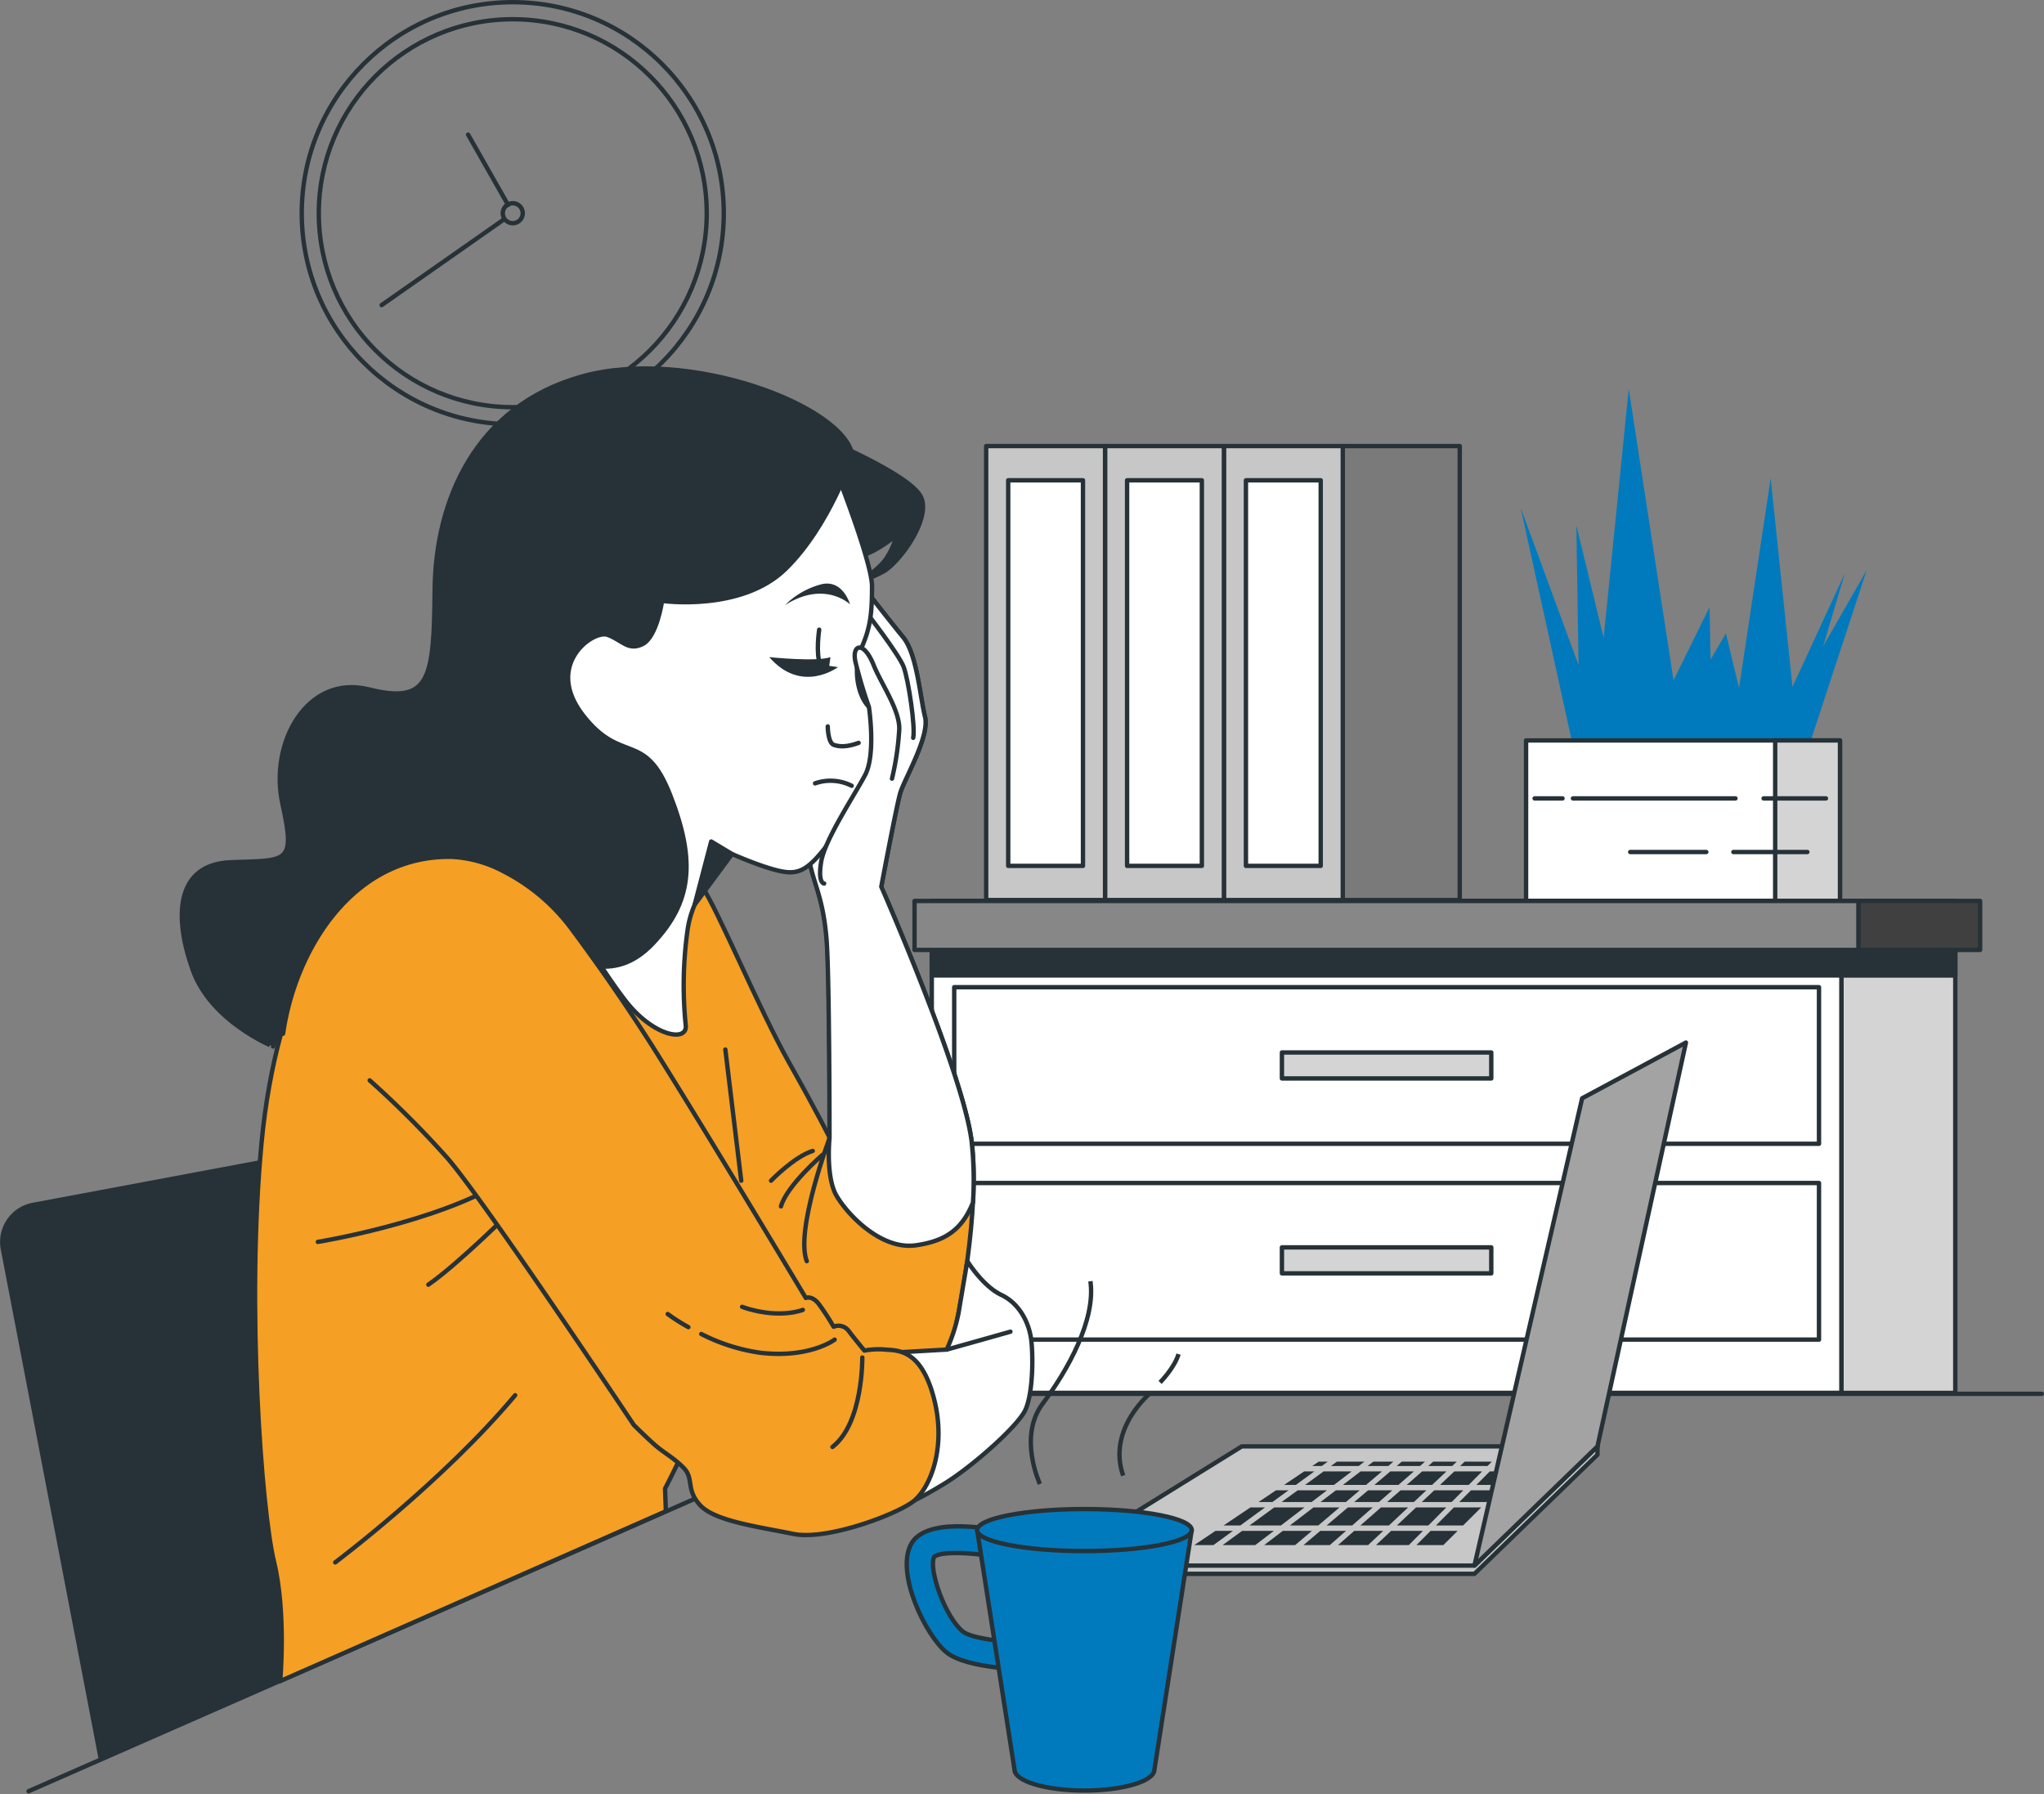 <svg xmlns="http://www.w3.org/2000/svg" width="467.471" height="410.279" viewBox="0 0 467.471 410.279"><rect x="0" y="0" width="467.471" height="410.279" fill="#808080" stroke="none"/><g id="Tiredness-bro" transform="translate(-13.789 -45.94)"><g id="freepik--Clock--inject-18"><circle id="Ellipse_150" data-name="Ellipse 150" cx="48.26" cy="48.26" r="48.26" transform="translate(82.8 46.44)" fill="none" stroke="#263238" stroke-linecap="round" stroke-linejoin="round" stroke-width="1"></circle><circle id="Ellipse_151" data-name="Ellipse 151" cx="44.36" cy="44.36" r="44.36" transform="translate(86.7 50.34)" fill="none" stroke="#263238" stroke-linecap="round" stroke-linejoin="round" stroke-width="1"></circle><line id="Line_349" data-name="Line 349" x1="27.85" y2="19.51" transform="translate(101.07 96.2)" fill="none" stroke="#263238" stroke-linecap="round" stroke-linejoin="round" stroke-width="1"></line><line id="Line_350" data-name="Line 350" x2="9.14" y2="16.09" transform="translate(120.85 76.73)" fill="none" stroke="#263238" stroke-linecap="round" stroke-linejoin="round" stroke-width="1"></line><path id="Path_5458" data-name="Path 5458" d="M133.34,94.7a2.28,2.28,0,1,1-2.28-2.28,2.28,2.28,0,0,1,2.28,2.28Z" fill="none" stroke="#263238" stroke-linecap="round" stroke-linejoin="round" stroke-width="1"></path></g><g id="freepik--Folders--inject-18"><rect id="Rectangle_761" data-name="Rectangle 761" width="27.19" height="103.82" transform="translate(320.45 147.95)" fill="#7a7a7a" stroke="#263238" stroke-linecap="round" stroke-linejoin="round" stroke-width="1"></rect><rect id="Rectangle_762" data-name="Rectangle 762" width="27.19" height="103.82" transform="translate(293.7 147.95)" fill="#c7c7c7" stroke="#263238" stroke-linecap="round" stroke-linejoin="round" stroke-width="1"></rect><rect id="Rectangle_763" data-name="Rectangle 763" width="17.1" height="88.18" transform="translate(298.74 155.77)" fill="#fff" stroke="#263238" stroke-linecap="round" stroke-linejoin="round" stroke-width="1"></rect><rect id="Rectangle_764" data-name="Rectangle 764" width="27.19" height="103.82" transform="translate(266.51 147.95)" fill="#c7c7c7" stroke="#263238" stroke-linecap="round" stroke-linejoin="round" stroke-width="1"></rect><rect id="Rectangle_765" data-name="Rectangle 765" width="17.1" height="88.18" transform="translate(271.56 155.77)" fill="#fff" stroke="#263238" stroke-linecap="round" stroke-linejoin="round" stroke-width="1"></rect><rect id="Rectangle_766" data-name="Rectangle 766" width="27.19" height="103.82" transform="translate(239.33 147.95)" fill="#c7c7c7" stroke="#263238" stroke-linecap="round" stroke-linejoin="round" stroke-width="1"></rect><rect id="Rectangle_767" data-name="Rectangle 767" width="17.1" height="88.18" transform="translate(244.37 155.77)" fill="#fff" stroke="#263238" stroke-linecap="round" stroke-linejoin="round" stroke-width="1"></rect></g><g id="freepik--Plant--inject-18"><path id="Path_5459" data-name="Path 5459" d="M375.27,224.48l-13.7-62.42,13.24,35.96-.5-31.96,6.24,25.72,5.74-56.93,10.24,66.66,8.24-16.73.24,11.99,3.5-5.99,3,12.48,7.24-47.94,4.99,47.69,11.98-25.97-4.99,16.73,9.99-17.47-15.81,48.18Z" fill="#007abd"></path><rect id="Rectangle_768" data-name="Rectangle 768" width="71.79" height="36.95" transform="translate(362.81 215.26)" fill="#fff" stroke="#263238" stroke-linecap="round" stroke-linejoin="round" stroke-width="1"></rect><rect id="Rectangle_769" data-name="Rectangle 769" width="14.82" height="36.95" transform="translate(419.78 215.26)" fill="#d4d4d4" stroke="#263238" stroke-linecap="round" stroke-linejoin="round" stroke-width="1"></rect><line id="Line_351" data-name="Line 351" x2="14.27" transform="translate(417.13 228.52)" fill="none" stroke="#263238" stroke-linecap="round" stroke-linejoin="round" stroke-width="1"></line><line id="Line_352" data-name="Line 352" x2="37.17" transform="translate(373.53 228.52)" fill="none" stroke="#263238" stroke-linecap="round" stroke-linejoin="round" stroke-width="1"></line><line id="Line_353" data-name="Line 353" x2="6.39" transform="translate(364.76 228.52)" fill="none" stroke="#263238" stroke-linecap="round" stroke-linejoin="round" stroke-width="1"></line><line id="Line_354" data-name="Line 354" x2="16.92" transform="translate(410.22 240.78)" fill="none" stroke="#263238" stroke-linecap="round" stroke-linejoin="round" stroke-width="1"></line><line id="Line_355" data-name="Line 355" x2="17.41" transform="translate(386.62 240.78)" fill="none" stroke="#263238" stroke-linecap="round" stroke-linejoin="round" stroke-width="1"></line></g><g id="freepik--Furniture--inject-18"><rect id="Rectangle_770" data-name="Rectangle 770" width="26.04" height="112.49" transform="translate(460.97 364.47) rotate(180)" fill="#d4d4d4" stroke="#263238" stroke-linecap="round" stroke-linejoin="round" stroke-width="1"></rect><rect id="Rectangle_771" data-name="Rectangle 771" width="208.03" height="112.49" transform="translate(226.89 251.97)" fill="#fff" stroke="#263238" stroke-linecap="round" stroke-linejoin="round" stroke-width="1"></rect><rect id="Rectangle_772" data-name="Rectangle 772" width="26.04" height="17.03" transform="translate(460.97 269.01) rotate(180)" fill="#263238" stroke="#263238" stroke-linecap="round" stroke-linejoin="round" stroke-width="1"></rect><rect id="Rectangle_773" data-name="Rectangle 773" width="208.03" height="17.03" transform="translate(226.89 251.97)" fill="#263238" stroke="#263238" stroke-linecap="round" stroke-linejoin="round" stroke-width="1"></rect><rect id="Rectangle_774" data-name="Rectangle 774" width="197.78" height="35.81" transform="translate(232.02 271.69)" fill="#fff" stroke="#263238" stroke-linecap="round" stroke-linejoin="round" stroke-width="1"></rect><rect id="Rectangle_775" data-name="Rectangle 775" width="47.88" height="5.94" transform="translate(306.97 286.62)" fill="#d4d4d4" stroke="#263238" stroke-linecap="round" stroke-linejoin="round" stroke-width="1"></rect><rect id="Rectangle_776" data-name="Rectangle 776" width="197.78" height="35.81" transform="translate(232.02 316.47)" fill="#fff" stroke="#263238" stroke-linecap="round" stroke-linejoin="round" stroke-width="1"></rect><rect id="Rectangle_777" data-name="Rectangle 777" width="47.88" height="5.94" transform="translate(306.97 331.19)" fill="#d4d4d4" stroke="#263238" stroke-linecap="round" stroke-linejoin="round" stroke-width="1"></rect><rect id="Rectangle_778" data-name="Rectangle 778" width="215.91" height="11.2" transform="translate(222.95 251.97)" fill="#878787" stroke="#263238" stroke-linecap="round" stroke-linejoin="round" stroke-width="1"></rect><rect id="Rectangle_779" data-name="Rectangle 779" width="27.79" height="11.2" transform="translate(466.65 263.17) rotate(180)" fill="#404040" stroke="#263238" stroke-linecap="round" stroke-linejoin="round" stroke-width="1"></rect></g><g id="freepik--Table--inject-18"><path id="Path_5460" data-name="Path 5460" d="M480.76,364.68H227.38L20.32,455.56" fill="none" stroke="#263238" stroke-linecap="round" stroke-linejoin="round" stroke-width="1"></path></g><g id="freepik--Device--inject-18"><path id="Path_5461" data-name="Path 5461" d="M379.14,378.59V376.7L253.81,403.96v1.89H351Z" fill="#c7c7c7" stroke="#263238" stroke-linecap="round" stroke-linejoin="round" stroke-width="1"></path><path id="Path_5462" data-name="Path 5462" d="M379.14,376.7H297.79l-43.98,27.26H351Z" fill="#c7c7c7" stroke="#263238" stroke-linecap="round" stroke-linejoin="round" stroke-width="1"></path><path id="Path_5463" data-name="Path 5463" d="M306.9,389.42h6.86l3.5-2.67h-6.69Z" fill="#263238"></path><path id="Path_5464" data-name="Path 5464" d="M306.75,394.78l5.38-4.12h-6.92l-5.65,4.12Z" fill="#263238"></path><path id="Path_5465" data-name="Path 5465" d="M340,386.75h-5.91l-3.05,2.67h6.11Z" fill="#263238"></path><path id="Path_5466" data-name="Path 5466" d="M315.8,389.42h5.8l3.15-2.67H319.3Z" fill="#263238"></path><path id="Path_5467" data-name="Path 5467" d="M320.92,385.51h5.29l3.64-3.09h-4.89Z" fill="#263238"></path><path id="Path_5468" data-name="Path 5468" d="M335.83,390.66h-6.21l-4.7,4.12h6.53Z" fill="#263238"></path><path id="Path_5469" data-name="Path 5469" d="M320.14,390.66h-5.96l-5.39,4.12h6.5Z" fill="#263238"></path><path id="Path_5470" data-name="Path 5470" d="M327.74,390.66h-5.69l-4.85,4.12h5.84Z" fill="#263238"></path><path id="Path_5471" data-name="Path 5471" d="M323.51,389.42h5.65l3.05-2.67h-5.54Z" fill="#263238"></path><path id="Path_5472" data-name="Path 5472" d="M325.83,380.19h-6.29l-1.35.99h6.35Z" fill="#263238"></path><path id="Path_5473" data-name="Path 5473" d="M362.08,381.18l.99-.99h-6.35l-.98.99Z" fill="#263238"></path><path id="Path_5474" data-name="Path 5474" d="M351.44,385.51h6.29l3.1-3.09h-6.32Z" fill="#263238"></path><path id="Path_5475" data-name="Path 5475" d="M291.77,396.02l-4.85,3.25h4.39l4.45-3.25Z" fill="#263238"></path><path id="Path_5476" data-name="Path 5476" d="M348.45,386.75H341.8l-2.84,2.67h6.83Z" fill="#263238"></path><path id="Path_5477" data-name="Path 5477" d="M328.12,385.51h5.5l3.53-3.09h-5.39Z" fill="#263238"></path><path id="Path_5478" data-name="Path 5478" d="M343.12,385.51h6.57l3.07-3.09H346.4Z" fill="#263238"></path><path id="Path_5479" data-name="Path 5479" d="M335.51,385.51h5.8l3.29-3.09h-5.57Z" fill="#263238"></path><path id="Path_5480" data-name="Path 5480" d="M301.62,389.42h3.18l3.67-2.67h-2.86Z" fill="#263238"></path><path id="Path_5481" data-name="Path 5481" d="M344.56,390.66h-6.92l-4.38,4.12h7.2Z" fill="#263238"></path><path id="Path_5482" data-name="Path 5482" d="M331.94,396.02l-3.45,3.25h7.5l3.23-3.25Z" fill="#263238"></path><path id="Path_5483" data-name="Path 5483" d="M330.14,396.02h-6.63l-3.71,3.25h6.88Z" fill="#263238"></path><path id="Path_5484" data-name="Path 5484" d="M315.74,396.02l-3.83,3.25h6.01l3.71-3.25Z" fill="#263238"></path><path id="Path_5485" data-name="Path 5485" d="M340.97,396.02l-3.24,3.25h6.16l3.27-3.25Z" fill="#263238"></path><path id="Path_5486" data-name="Path 5486" d="M313.83,396.02h-6.66l-4.26,3.25H310Z" fill="#263238"></path><path id="Path_5487" data-name="Path 5487" d="M352.55,390.66H346.3l-4.1,4.12h6.21Z" fill="#263238"></path><path id="Path_5488" data-name="Path 5488" d="M316.09,381.18l1.35-.99h-2.06l-1.47.99Z" fill="#263238"></path><path id="Path_5489" data-name="Path 5489" d="M297.46,394.78l5.64-4.12h-3.33l-6.15,4.12Z" fill="#263238"></path><path id="Path_5490" data-name="Path 5490" d="M345.91,381.18l1.05-.99h-5.39l-1.13.99Z" fill="#263238"></path><path id="Path_5491" data-name="Path 5491" d="M331.31,381.18l1.15-.99h-4.59l-1.29.99Z" fill="#263238"></path><path id="Path_5492" data-name="Path 5492" d="M297.87,396.02l-4.46,3.25h7.46l4.26-3.25Z" fill="#263238"></path><path id="Path_5493" data-name="Path 5493" d="M347.72,381.18H354l.97-.99h-6.2Z" fill="#263238"></path><path id="Path_5494" data-name="Path 5494" d="M333.22,381.18h5.34l1.13-.99h-5.31Z" fill="#263238"></path><path id="Path_5495" data-name="Path 5495" d="M356.48,386.75H350.2l-2.66,2.67h6.25Z" fill="#263238"></path><path id="Path_5496" data-name="Path 5496" d="M312.27,385.51h6.61l4.04-3.09H316.5Z" fill="#263238"></path><path id="Path_5497" data-name="Path 5497" d="M307.46,385.51h2.7l4.23-3.09h-2.33Z" fill="#263238"></path><path id="Path_5498" data-name="Path 5498" d="M351,403.96,375.63,297.1l23.74-12.75L379.14,376.7Z" fill="#a3a3a3" stroke="#263238" stroke-linecap="round" stroke-linejoin="round" stroke-width="1"></path></g><g id="freepik--Mug--inject-18"><path id="Path_5499" data-name="Path 5499" d="M251.2,427.79H251c-2.64,0-16.06-.19-20.76-4s-11.53-17.79-8.19-24.54c3.18-6.4,17.18-4.07,23-2.78l-1.31,5.94c-7.19-1.58-15.12-1.78-16.32-.41-1.33,2.71,2.49,13.74,6.59,17.05,2,1.61,10.21,2.61,16.76,2.63l2.7-.31.69,6.05Z" fill="#007abd" stroke="#263238" stroke-linecap="round" stroke-linejoin="round" stroke-width="1"></path><path id="Path_5500" data-name="Path 5500" d="M237.27,395.84l8.54,54.77c0,2.65,7.16,4.8,16,4.8s16-2.15,16-4.8l8.53-54.77Z" fill="#007abd" stroke="#263238" stroke-linecap="round" stroke-linejoin="round" stroke-width="1"></path><path id="Path_5501" data-name="Path 5501" d="M286.35,395.84c0,2.65-11,4.8-24.54,4.8s-24.54-2.15-24.54-4.8,11-4.81,24.54-4.81S286.35,393.18,286.35,395.84Z" fill="#007abd" stroke="#263238" stroke-linecap="round" stroke-linejoin="round" stroke-width="1"></path><path id="Path_5502" data-name="Path 5502" d="M251.62,385.3s-5.07-10.77.63-18.37,12.18-19.15,10.92-28" fill="none" stroke="#263238" stroke-miterlimit="10" stroke-width="1"></path><path id="Path_5503" data-name="Path 5503" d="M277,364.39s-10.13,8.24-6.33,19" fill="none" stroke="#263238" stroke-miterlimit="10" stroke-width="1"></path><path id="Path_5504" data-name="Path 5504" d="M279.1,362.07s3.24-3.23,4.23-6.47" fill="none" stroke="#263238" stroke-miterlimit="10" stroke-width="1"></path></g><g id="freepik--Character--inject-18"><path id="Path_5505" data-name="Path 5505" d="M36.82,448.05,14.46,331.58a8.62,8.62,0,0,1,6.88-10.1l59.52-11.14A7.56,7.56,0,0,1,89.6,316l23.6,98.77Z" fill="#263238" stroke="#263238" stroke-linecap="round" stroke-linejoin="round" stroke-width="1"></path><path id="Path_5506" data-name="Path 5506" d="M203.57,146.87s17.89,7.53,20.71,12.47-4.94,15.53-8.7,17.42a43.614,43.614,0,0,1-6.12,2.59s5.41-2.83,7.29-6.12a16.48,16.48,0,0,0,2.12-4.94s-5.88,4.94-9.65,4.94-10.35-8.47-9.88-15.77S203.57,146.87,203.57,146.87Z" fill="#263238" stroke="#263238" stroke-linecap="round" stroke-linejoin="round" stroke-width="1"></path><path id="Path_5507" data-name="Path 5507" d="M91,254s-13.84,16-17.39,53.24,0,84.11,2.84,95.82,1.42,27.32,1.42,27.32l88.21-38.85-.2-5.15s8.52-16.33,9.94-23.43,6.74-13.13,3.91-36.55-5.33-38-14.2-55-20.23-27-32.65-31.58S91,254,91,254Z" fill="#f59f24" stroke="#263238" stroke-linecap="round" stroke-linejoin="round" stroke-width="1"></path><path id="Path_5508" data-name="Path 5508" d="M211.71,180.77s5.45,7,8.63,10.9,3.86,13.63,5,18.18-4.77,14.31-5.68,17.49-4.32,21.36-4.32,21.36S234,291.18,236,306.86s-3,40.89-4.32,45-3.64,7-8.63,8.4-11.59,7.73-19.77-2.72-23.4-36.12-35.44-57.93S145.37,262.33,137.65,256,122,244.15,122,244.15s28.17,0,37.49-.45,11.58.23,15,5.22,13,28,19.76,40,9.32,17.26,9.32,17.26,0-37.25-.68-45.43-2.27-11.36-3.41-15.68-2-11.81-1.82-12.72,3.41-18.4,3.41-18.4l1.59-21.36S198.08,171.23,211.71,180.77Z" fill="#f59f24" stroke="#263238" stroke-linecap="round" stroke-linejoin="round" stroke-width="1"></path><path id="Path_5509" data-name="Path 5509" d="M203.53,306.17s-7.95,21.13-5.23,28.17" fill="none" stroke="#263238" stroke-linecap="round" stroke-linejoin="round" stroke-width="1"></path><path id="Path_5510" data-name="Path 5510" d="M201.94,310s-8.18,7-9.54,11.81" fill="none" stroke="#263238" stroke-linecap="round" stroke-linejoin="round" stroke-width="1"></path><path id="Path_5511" data-name="Path 5511" d="M190.13,315.94s5.22-5.45,9.54-6.81" fill="none" stroke="#263238" stroke-linecap="round" stroke-linejoin="round" stroke-width="1"></path><line id="Line_356" data-name="Line 356" x2="3.63" y2="29.99" transform="translate(179.68 285.95)" fill="none" stroke="#263238" stroke-linecap="round" stroke-linejoin="round" stroke-width="1"></line><path id="Path_5512" data-name="Path 5512" d="M215.34,248.7s3.41-18.18,4.32-21.36,6.81-13,5.68-17.49-1.82-14.31-5-18.18-8.63-10.9-8.63-10.9c-13.63-9.54-9.09,11.81-9.09,11.81L201,213.94s-3.18,17.49-3.41,18.4.68,8.41,1.82,12.72,2.73,7.5,3.41,15.68.68,45.43.68,45.43-.91,8.86,1.59,13.18,10.22,12.5,18.17,11.36c6.39-.91,10.48-3.32,13.05-9.78a80.781,80.781,0,0,0-.32-14.07C234,291.18,215.34,248.7,215.34,248.7Z" fill="#fff" stroke="#263238" stroke-linecap="round" stroke-linejoin="round" stroke-width="1"></path><path id="Path_5513" data-name="Path 5513" d="M211.59,185.56s7.82,10,8.89,12.94,2.7,13.74,2.16,16.17" fill="#fff" stroke="#263238" stroke-linecap="round" stroke-linejoin="round" stroke-width="1"></path><path id="Path_5514" data-name="Path 5514" d="M205.46,154.87s7.76,19.77,7.76,25.18-.23,9.18-2.35,13.89-.94,11.06,1.65,13.65,3.06,3.53,2.11,8a58.64,58.64,0,0,1-9.41,20.47c-5.88,8.47-8.22,9.94-12.47,9.18s-11.53-4-11.53-4-8.48,6.82-10.12,16.94a90.941,90.941,0,0,0-.47,22.36c.23,3.77-7.53,2.35-13.89-5.88a126.861,126.861,0,0,1-10.59-16.48c-.47-.7,14.83-4.47,11.3-18.82s-13.18-12.24-17.65-25.42-5.89-19.3,5.65-32.48,31.77-18.59,39.77-24.94S205.46,154.87,205.46,154.87Z" fill="#fff" stroke="#263238" stroke-linecap="round" stroke-linejoin="round" stroke-width="1"></path><path id="Path_5515" data-name="Path 5515" d="M193.31,184.33a18.29,18.29,0,0,1,8.5-4.82c4.83-1,6.38,4.63,6.38,4.63S202.39,178.54,193.31,184.33Z" fill="#263238"></path><path id="Path_5516" data-name="Path 5516" d="M181.22,241.24l-4.78-2.87-3.78,14.44Z" fill="#263238" stroke="#263238" stroke-linecap="round" stroke-linejoin="round" stroke-width="1"></path><path id="Path_5517" data-name="Path 5517" d="M200.2,225.08a10.72,10.72,0,0,1,8.37.55" fill="none" stroke="#263238" stroke-linecap="round" stroke-linejoin="round" stroke-width="1"></path><path id="Path_5518" data-name="Path 5518" d="M201.14,189.93s-.85,5.71.29,8" fill="none" stroke="#263238" stroke-linecap="round" stroke-linejoin="round" stroke-width="1"></path><path id="Path_5519" data-name="Path 5519" d="M189.72,196.21s10.85,1.14,14,0l-.28,2,2,.29S197.14,204.78,189.72,196.21Z" fill="#263238"></path><path id="Path_5520" data-name="Path 5520" d="M203.1,212.06s0,3.76,1.41,4.23,3.06.47,5.65-.47" fill="none" stroke="#263238" stroke-linecap="round" stroke-linejoin="round" stroke-width="1"></path><path id="Path_5521" data-name="Path 5521" d="M208.75,150.16s-5.18,16-15.3,25.89-28.24,7.3-28.24,7.3-1.17,8.23-4.47,9.88-4.7-.94-8-2.12-14.59,6.83-5.65,18.36,14.12,3.29,20,18.35,4.94,24.48-4,33.89-18.6,5-32-3.53-25.65-10.35-33.89-3.29-16.47,20.47-18.35,24.47-2.59,5.89-2.59,5.89S62.14,279.6,57.9,267.83s-4.23-24.24,8.71-24.71,14.82.47,11.77-13.41S84,200.06,98.14,203.59,113,201,113.2,180.76s9.18-41.89,33.66-48.72S207.1,138.87,208.75,150.16Z" fill="#263238" stroke="#263238" stroke-linecap="round" stroke-linejoin="round" stroke-width="1"></path><path id="Path_5522" data-name="Path 5522" d="M86.48,329.94s26.72-4.34,42.24-13.72" fill="none" stroke="#263238" stroke-linecap="round" stroke-linejoin="round" stroke-width="1"></path><path id="Path_5523" data-name="Path 5523" d="M130.89,322.72s-12.28,12.27-19.14,17" fill="none" stroke="#263238" stroke-linecap="round" stroke-linejoin="round" stroke-width="1"></path><path id="Path_5524" data-name="Path 5524" d="M90.45,403.23S115,384.82,131.61,365" fill="none" stroke="#263238" stroke-linecap="round" stroke-linejoin="round" stroke-width="1"></path><path id="Path_5525" data-name="Path 5525" d="M218.3,355.25l12-.69a37.39,37.39,0,0,0,2.72-8.4c.68-4.09,2-11.83,2-11.83s3.48,5.69,7.79,7.74,6.36,6.59,6.82,10.22.45,12.27-1.37,16.13S235.33,382.05,229,385.69a86.787,86.787,0,0,1-8,4.31s3.64-19.53,2.27-25a27.43,27.43,0,0,0-4.97-9.75Z" fill="#fff" stroke="#263238" stroke-linecap="round" stroke-linejoin="round" stroke-width="1"></path><line id="Line_357" data-name="Line 357" y1="4.09" x2="14.54" transform="translate(230.34 350.47)" fill="none" stroke="#263238" stroke-linecap="round" stroke-linejoin="round" stroke-width="1"></line><path id="Path_5526" data-name="Path 5526" d="M98.34,293a222.356,222.356,0,0,1,17.72,17.72c8.18,9.31,42.68,61.08,42.68,61.08s2.27,2.27,4.54,4.32,4.32,2.95,6.82,5.45.45,5,3.86,8.63,13.5,4.92,21.22,6.51,23.57-4.43,27.43-7.39,7.73-12.27,4.77-23.62-8.4-10.91-11.13-11.14a17.849,17.849,0,0,0-4.77.23s-2.27-2.73-3.63-4.54a2.87,2.87,0,0,0-3.41-.91,55.355,55.355,0,0,0-3.41-5.23c-1.59-2-2.95-1.36-2.95-1.36s-20.68-34.53-33.17-54.52c-8-12.85-15.78-23.64-20.29-29.7a44.51,44.51,0,0,0-15.47-13.23,28.24,28.24,0,0,0-12-3.42c-22.72-.45-35.89,21.36-38.62,40.44" fill="#f59f24" stroke="#263238" stroke-linecap="round" stroke-linejoin="round" stroke-width="1"></path><path id="Path_5527" data-name="Path 5527" d="M197.4,345.48s-4.78,2-12.5-.23c-.45-.13-.91-.29-1.39-.47" fill="none" stroke="#263238" stroke-linecap="round" stroke-linejoin="round" stroke-width="1"></path><path id="Path_5528" data-name="Path 5528" d="M171.22,349.43a44.579,44.579,0,0,1-4.72-3" fill="none" stroke="#263238" stroke-linecap="round" stroke-linejoin="round" stroke-width="1"></path><path id="Path_5529" data-name="Path 5529" d="M204.67,352.29s-5.68,4.32-17,3A42.859,42.859,0,0,1,174.18,351" fill="none" stroke="#263238" stroke-linecap="round" stroke-linejoin="round" stroke-width="1"></path><path id="Path_5530" data-name="Path 5530" d="M211,356.38s.22,15-6.82,20.45" fill="none" stroke="#263238" stroke-linecap="round" stroke-linejoin="round" stroke-width="1"></path><path id="Path_5531" data-name="Path 5531" d="M217.79,224a63.639,63.639,0,0,0,1.67-11.45c0-4.46-4.19-10.33-5.86-14.51-2.27-5.66-5-4.75-4.19-.84a107.151,107.151,0,0,0,3.11,10.43s1.64,10.79-.87,15.53-9.22,14.8-10.05,19.82.67,5,.67,5" fill="#fff" stroke="#263238" stroke-linecap="round" stroke-linejoin="round" stroke-width="1"></path></g></g></svg>